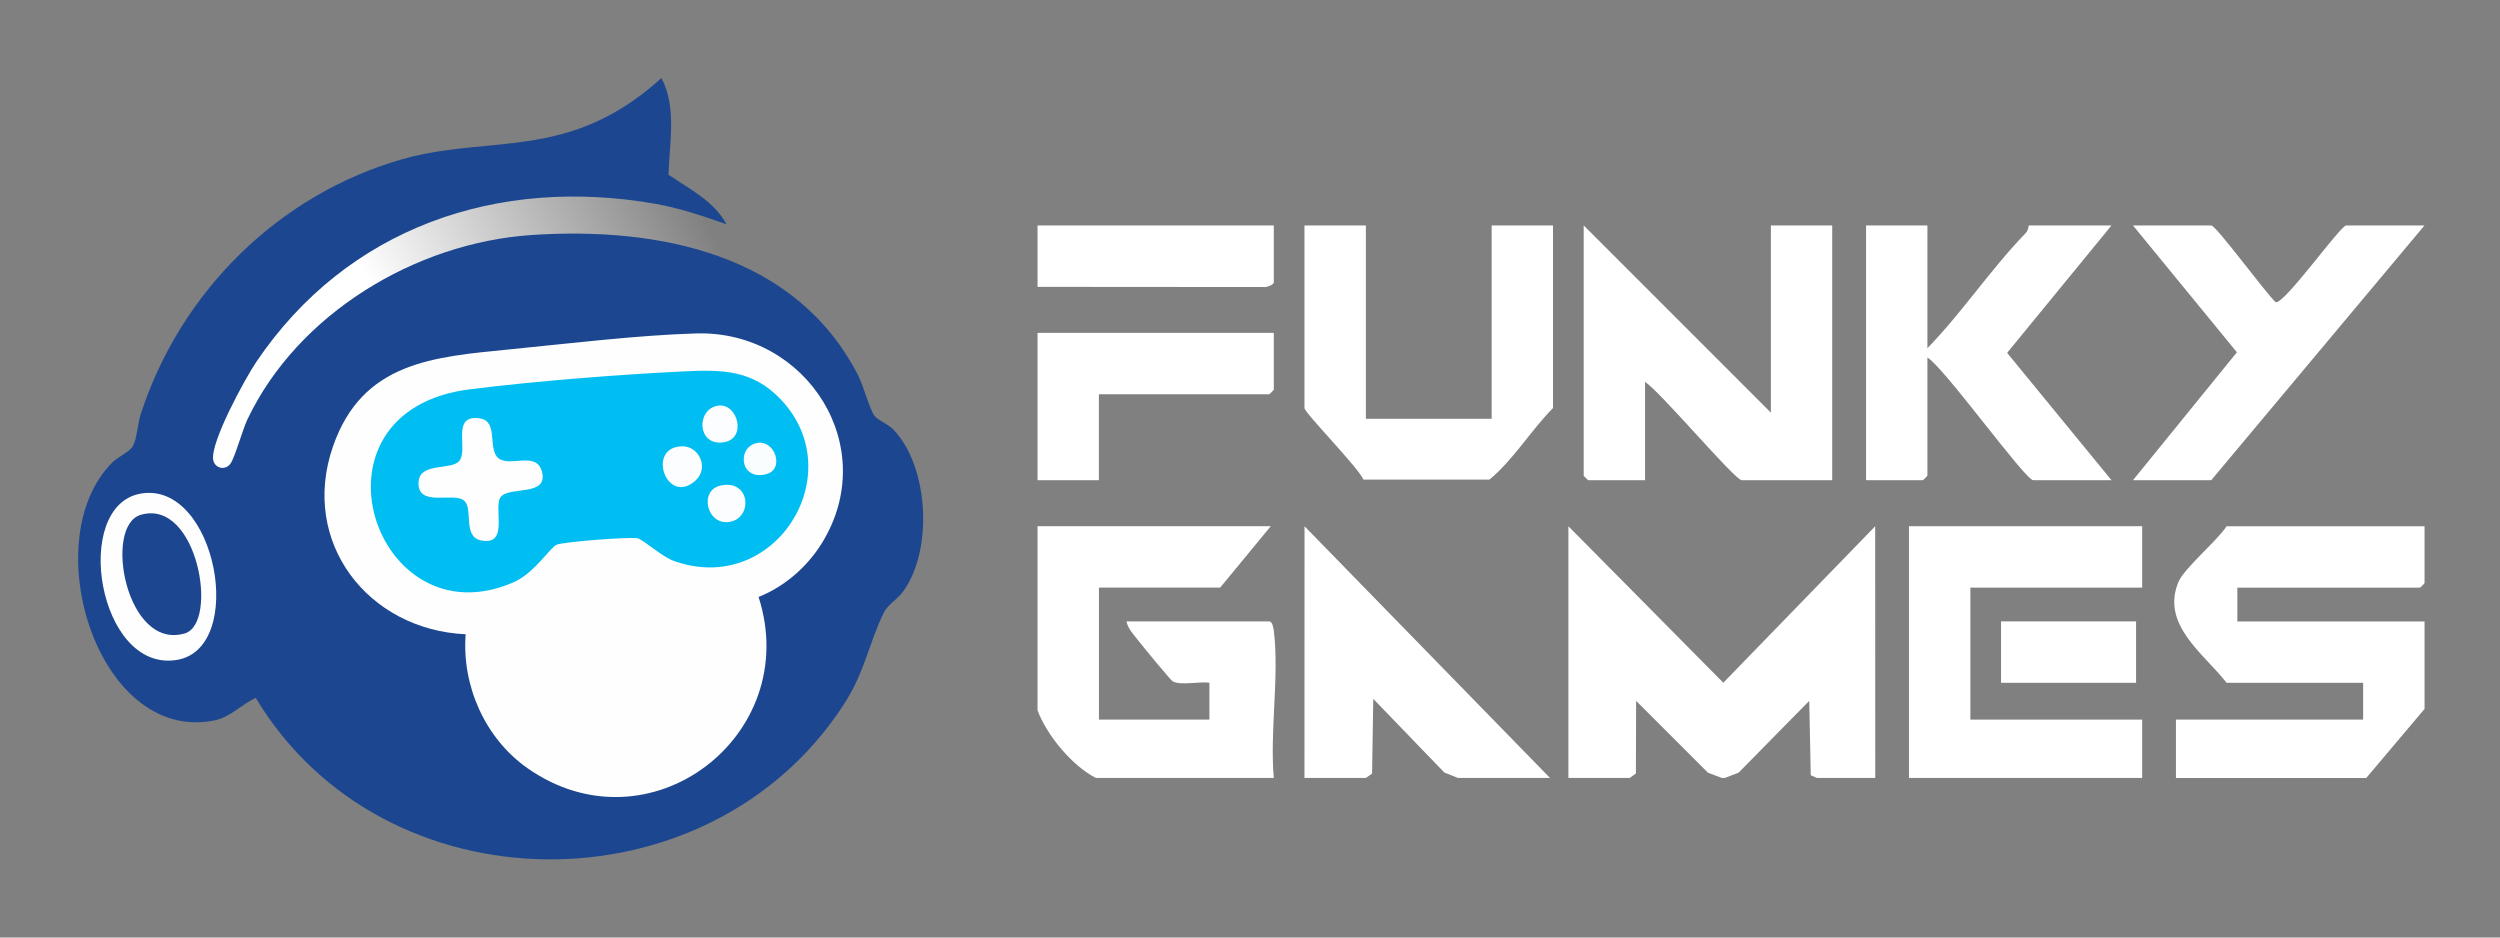 <svg xmlns="http://www.w3.org/2000/svg" width="160" height="60" viewBox="0 0 160 60" fill="none"><rect x="0" y="0" width="160" height="60" fill="#808080" stroke="none"/><path d="M100.378 49.787V33.681L110.292 43.695L120.012 33.681L120.016 49.787H116.285L115.888 49.617L115.792 44.853L111.274 49.448L110.392 49.787H110.197L109.307 49.452L104.712 44.857L104.697 49.504L104.304 49.787H100.378Z" fill="white"></path><path d="M139.26 49.787V46.055H151.241V43.699H142.503C141.051 41.835 138.297 40.001 139.411 37.266C139.771 36.376 141.889 34.622 142.503 33.681H155.171V37.317C155.171 37.339 154.899 37.611 154.877 37.611H143.19V39.773H155.171V45.371L151.44 49.79H139.264L139.26 49.787Z" fill="white"></path><path d="M66.403 33.678H81.328L78.089 37.608H70.333V46.055H77.402V43.699C76.795 43.596 75.531 43.894 75.046 43.6C74.902 43.511 73.149 41.379 72.888 41.041C72.608 40.677 72.163 40.218 72.097 39.769H81.229C81.446 39.769 81.512 40.247 81.534 40.446C81.872 43.317 81.262 46.842 81.523 49.787H70.134C68.627 49.022 67.002 47.066 66.403 45.464V33.678Z" fill="white"></path><path d="M122.174 49.787V33.678H137.099V37.608H126.104V46.055H137.099V49.787H122.174Z" fill="white"></path><path d="M99.198 49.787H93.305L92.434 49.437L87.89 44.728L87.813 49.511L87.416 49.787H83.486L83.49 33.681L99.198 49.787Z" fill="white"></path><path d="M66.403 21.304H81.523V24.939C81.523 24.962 81.251 25.234 81.229 25.234H70.329V30.733H66.403V21.304Z" fill="white"></path><path d="M66.403 14.429H81.523V18.065C81.523 18.227 81.045 18.414 80.846 18.37L66.403 18.359V14.429Z" fill="white"></path><path d="M113.336 26.41V14.429H117.262V30.733H111.469C111.028 30.733 106.212 25.002 105.282 24.447V30.733H101.65C101.628 30.733 101.356 30.461 101.356 30.439V14.429L113.336 26.41Z" fill="white"></path><path d="M123.354 14.429V22.285C125.6 19.973 127.405 17.227 129.644 14.918C129.765 14.793 129.82 14.602 129.835 14.429H135.136L128.456 22.583L135.136 30.733H130.129C129.611 30.733 124.449 23.546 123.354 22.877V30.439C123.354 30.461 123.082 30.733 123.06 30.733H119.428V14.429H123.354Z" fill="white"></path><path d="M87.416 14.429V26.803H95.466V14.429H99.393V26.116C97.955 27.564 96.9 29.38 95.327 30.693H87.258C86.967 29.961 83.486 26.414 83.486 26.116V14.429H87.416Z" fill="white"></path><path d="M155.167 14.429L141.518 30.733H136.511L143.161 22.546L136.511 14.429H141.518C141.838 14.429 145.039 18.808 145.646 19.341C146.201 19.477 149.785 14.429 150.157 14.429H155.167Z" fill="white"></path><path d="M136.709 39.769H128.067V43.699H136.709V39.769Z" fill="white"></path><path d="M18.234 17.679L12.352 29.259L14.742 32.751L17.315 30.362L27.792 20.436H52.239L45.989 13.819L41.394 12.165L29.446 11.246L18.234 17.679Z" fill="url(#paint0_linear_29937_14026)"></path><path d="M46.5 14.356C45 13.826 43.515 13.323 41.942 13.043C31.854 11.271 22.227 14.547 16.407 23.157C15.687 24.223 13.466 28.288 13.643 29.421C13.727 29.961 14.407 30.149 14.749 29.674C15.04 29.27 15.514 27.517 15.834 26.844C19.05 20.076 26.594 15.543 33.994 15.043C42.111 14.495 50.952 16.227 54.937 24.057C55.261 24.693 55.65 26.175 55.963 26.608C56.161 26.888 56.819 27.131 57.15 27.465C59.477 29.836 59.742 35.325 57.735 37.938C57.411 38.357 56.816 38.714 56.584 39.173C55.606 41.14 55.371 42.986 53.996 45.099C45.335 58.433 24.55 58.308 16.37 44.669C15.455 45.066 14.76 45.916 13.657 46.121C6.228 47.533 2.247 34.545 7.184 29.601C7.526 29.255 8.305 28.913 8.511 28.546C8.75 28.116 8.82 27.079 9.011 26.491C11.544 18.697 17.811 12.459 25.737 10.191C29.575 9.092 33.295 9.58 37.06 8.235C39.049 7.526 40.773 6.415 42.331 5C43.324 6.834 42.842 9.169 42.784 11.183C44.129 12.106 45.688 12.852 46.5 14.36V14.356Z" fill="#1C4790"></path><path d="M48.548 38.203C51.411 47.077 41.545 54.632 33.751 49.158C31.049 47.261 29.546 43.883 29.803 40.593C23.546 40.306 19.186 34.696 21.311 28.572C23.19 23.153 27.744 22.844 32.634 22.359C36.372 21.988 40.861 21.447 44.548 21.34C51.636 21.131 56.441 28.634 52.569 34.81C51.639 36.295 50.191 37.556 48.551 38.203H48.548Z" fill="#FEFEFE"></path><path d="M9.011 31.59C13.83 30.759 15.823 41.504 11.312 42.236C6.268 43.056 4.551 32.358 9.011 31.59Z" fill="#FEFEFE"></path><path d="M43.743 23.77C46.214 23.649 48.177 23.657 49.996 25.59C54.496 30.377 49.555 38.229 43.104 35.891C42.354 35.619 41.144 34.516 40.799 34.45C40.269 34.35 36.016 34.674 35.608 34.869C35.2 35.064 34.193 36.678 32.888 37.255C23.977 41.184 19.047 26.285 30.079 24.914C34.336 24.384 39.45 23.98 43.743 23.77Z" fill="#00BEF1"></path><path d="M9.003 32.95C12.639 31.876 14.021 39.89 11.827 40.538C8.066 41.651 6.603 33.659 9.003 32.95Z" fill="#1C4790"></path><path d="M32.079 31.766C31.498 32.384 32.656 34.939 30.799 34.589C29.608 34.365 30.285 32.63 29.733 32.068C29.112 31.428 26.653 32.549 26.792 30.814C26.892 29.586 28.866 30.108 29.388 29.505C30.009 28.785 28.814 26.454 30.748 26.785C31.928 26.987 31.174 28.814 31.935 29.351C32.696 29.888 34.336 28.866 34.685 30.185C35.104 31.77 32.674 31.134 32.079 31.766Z" fill="#FEFEFE"></path><path d="M43.692 28.564C44.743 28.564 45.427 29.976 44.467 30.796C42.633 32.365 41.335 28.557 43.692 28.564Z" fill="#FCFDFE"></path><path d="M46.114 31.075C48.03 30.656 48.199 33.126 46.717 33.398C45.236 33.67 44.706 31.384 46.114 31.075Z" fill="#FBFDFE"></path><path d="M45.945 25.962C47.221 25.759 47.871 28.149 46.232 28.318C44.592 28.487 44.57 26.178 45.945 25.962Z" fill="#FCFDFE"></path><path d="M48.496 28.344C49.603 28.174 50.195 29.991 49.107 30.325C47.338 30.869 47.114 28.553 48.496 28.344Z" fill="#F9FDFE"></path><defs><linearGradient id="paint0_linear_29937_14026" x1="15.109" y1="32.935" x2="46.541" y2="16.576" gradientUnits="userSpaceOnUse"><stop offset="0.405" stop-color="white"></stop><stop offset="1" stop-color="white" stop-opacity="0"></stop></linearGradient></defs></svg>